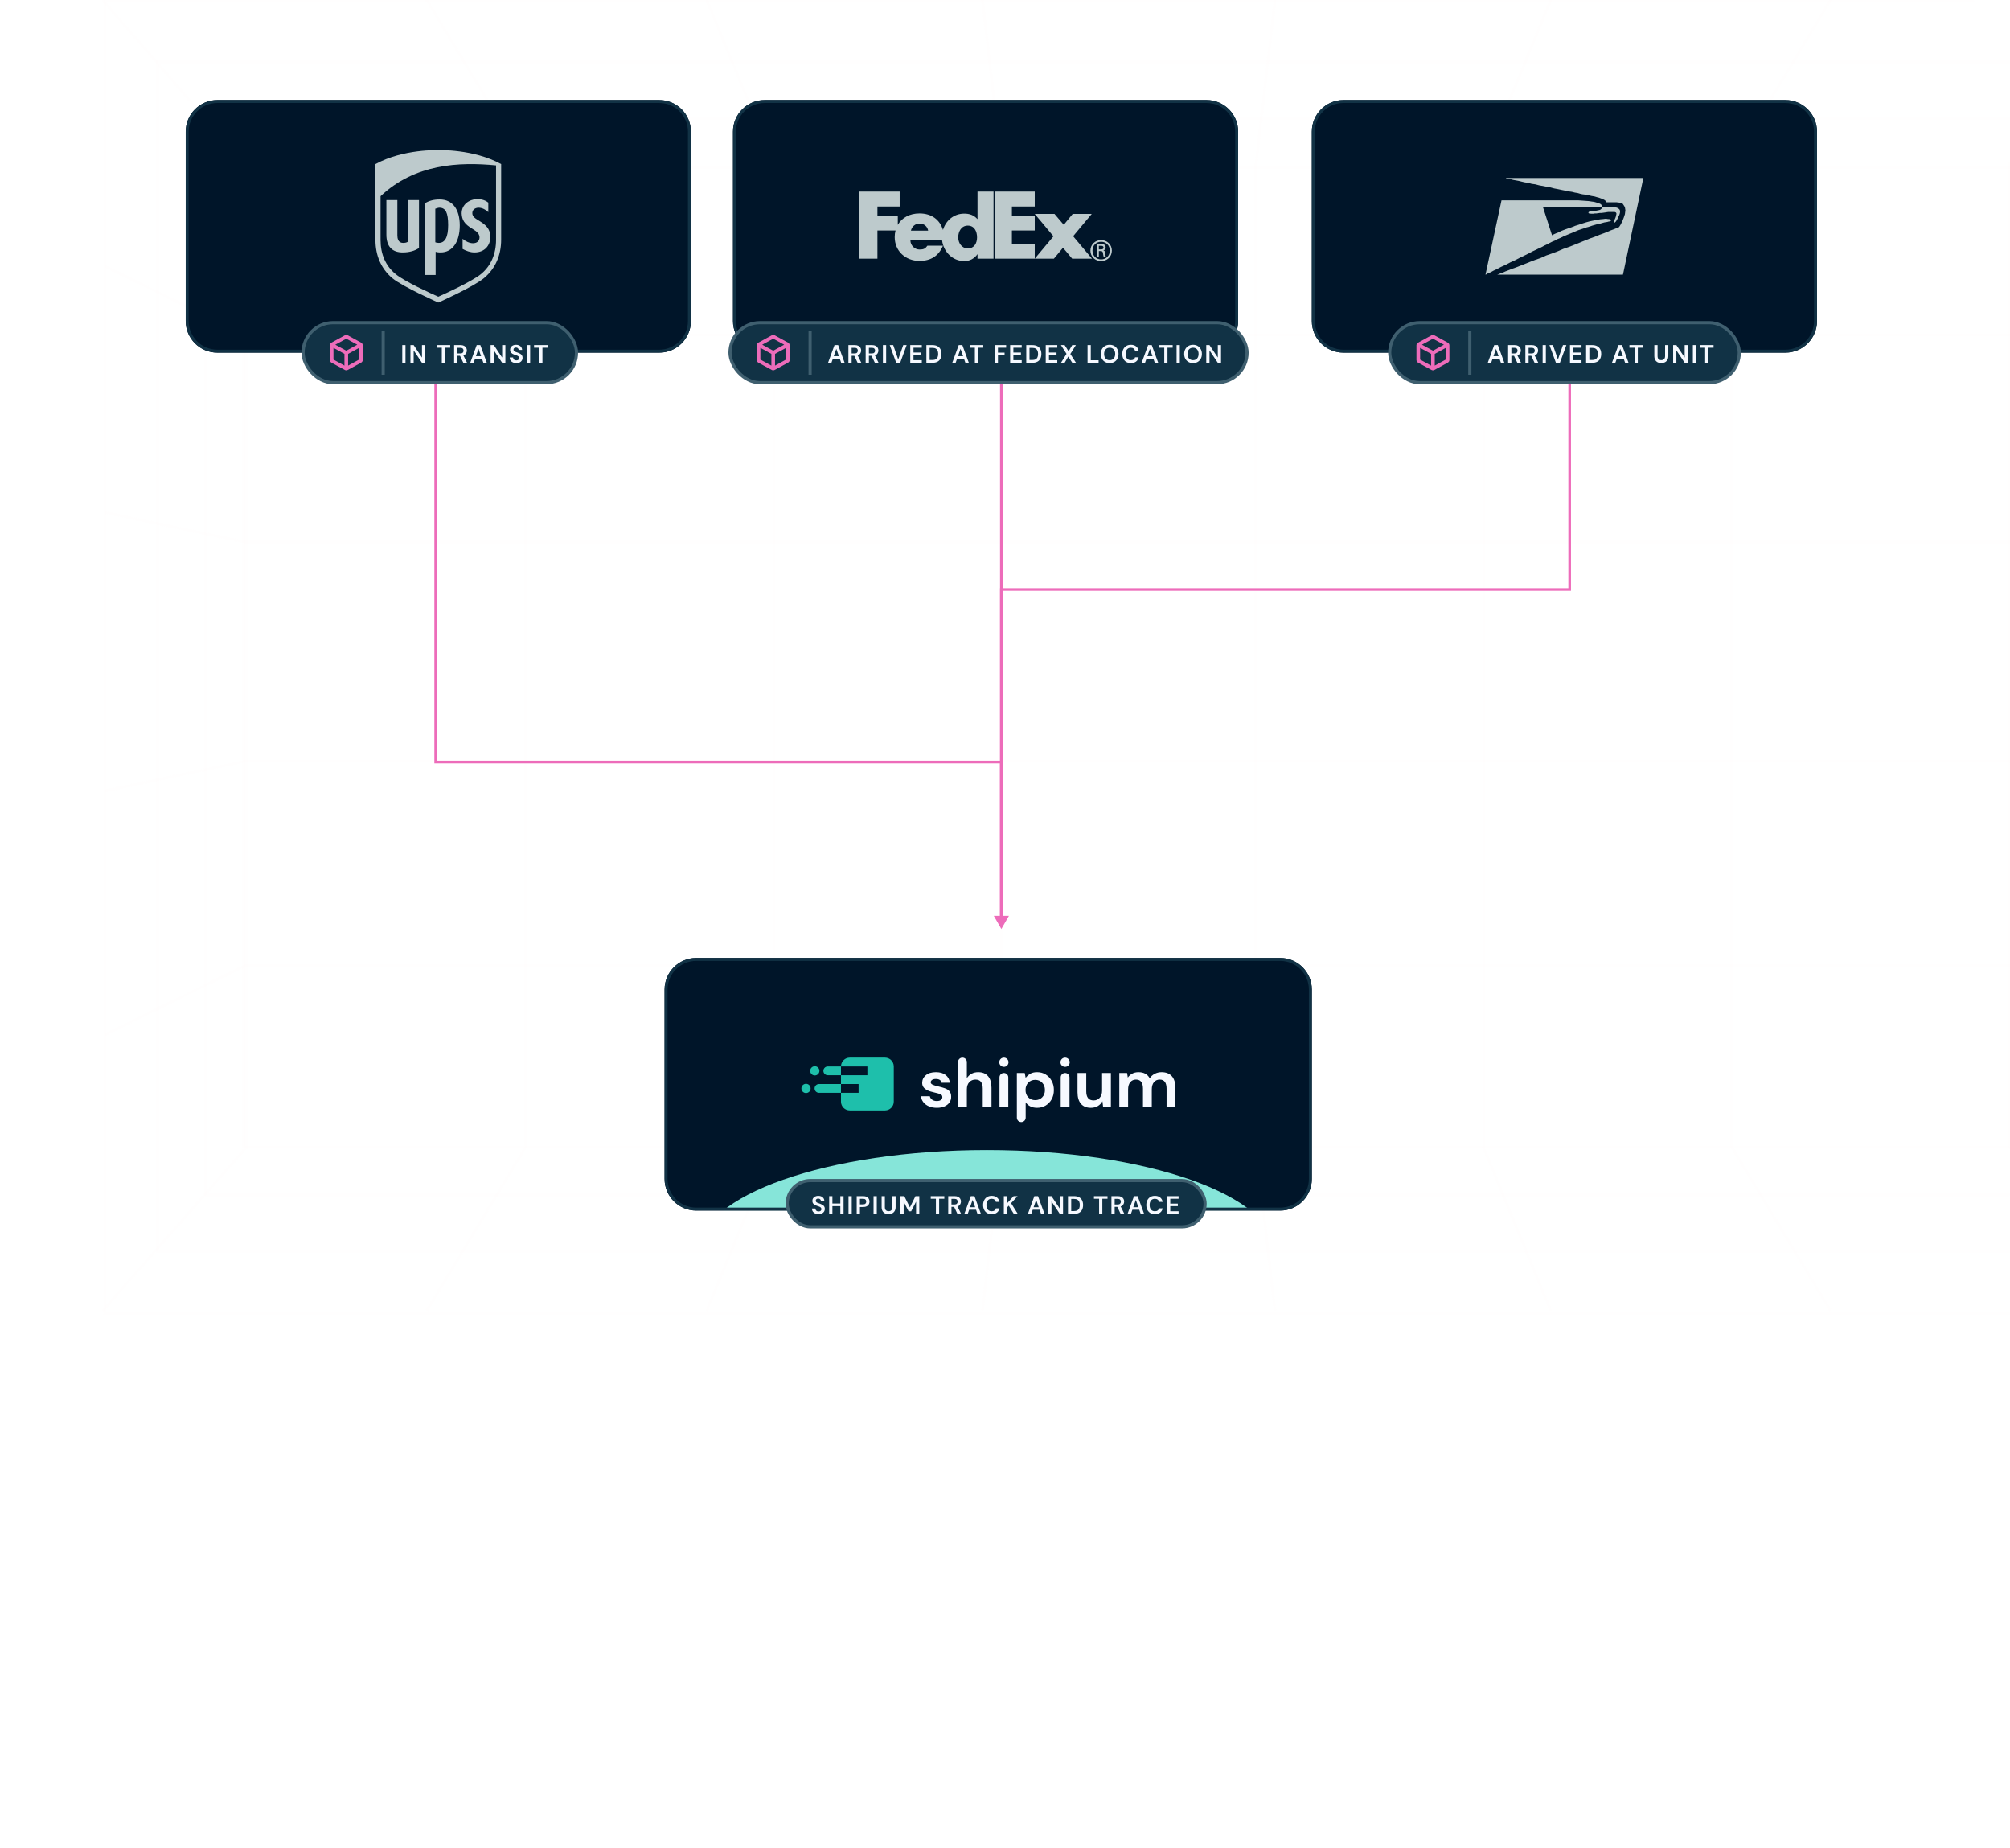 <svg width="396" height="364" viewBox="0 0 396 364" fill="none" xmlns="http://www.w3.org/2000/svg">
<g clip-path="url(#clip0_112_4490)">
<path d="M84.086 0L103.575 32.273V64.545V129.09V193.635V225.908L84.086 258.18" stroke="#FFFCFC" stroke-opacity="0.13" stroke-width="0.518"/>
<path d="M360.652 0L341.164 32.273V64.545V129.09V193.635V225.908L360.652 258.18" stroke="#FFFCFC" stroke-opacity="0.13" stroke-width="0.518"/>
<path d="M20.226 0L48.421 32.515V64.545V129.09V193.635V226.15L20.226 258.18" stroke="#FFFCFC" stroke-opacity="0.13" stroke-width="0.518"/>
<path d="M423.465 52.412L395.891 66.001L367.488 66.001L130.935 66.001L75.788 66.001L48.214 66.001L20.64 52.412" stroke="#FFFCFC" stroke-opacity="0.13" stroke-width="0.518"/>
<path d="M423.465 203.826L395.891 190.238L367.488 190.238L130.935 190.238L75.788 190.238L48.214 190.238L20.64 203.826" stroke="#FFFCFC" stroke-opacity="0.13" stroke-width="0.518"/>
<path d="M423.465 100.942L395.891 106.766L367.488 106.766L130.935 106.766L75.788 106.766L48.214 106.766L20.64 100.942" stroke="#FFFCFC" stroke-opacity="0.13" stroke-width="0.518"/>
<path d="M423.465 155.781L395.891 149.958L367.488 149.958L130.935 149.958L75.788 149.958L48.214 149.958L20.64 155.781" stroke="#FFFCFC" stroke-opacity="0.13" stroke-width="0.518"/>
<path d="M424.093 0L395.897 32.273V64.545V129.09V193.635V225.908L424.093 258.18" stroke="#FFFCFC" stroke-opacity="0.13" stroke-width="0.518"/>
<path d="M193.552 0L197.284 32.273V64.545V129.09V193.635V225.908L193.552 258.18" stroke="#FFFCFC" stroke-opacity="0.13" stroke-width="0.518"/>
<path d="M251.188 0L247.456 32.273V64.545V129.09V193.635V225.908L251.188 258.18" stroke="#FFFCFC" stroke-opacity="0.13" stroke-width="0.518"/>
<path d="M139.234 0L152.502 32.273V64.545V129.09V193.635V225.908L139.234 258.18" stroke="#FFFCFC" stroke-opacity="0.13" stroke-width="0.518"/>
<path d="M305.505 0L292.236 32.273V64.545V129.09V193.635V225.908L305.505 258.18" stroke="#FFFCFC" stroke-opacity="0.13" stroke-width="0.518"/>
<rect x="48" y="33" width="356" height="193" stroke="#FFFCFC" stroke-opacity="0.13" stroke-width="0.518"/>
<rect x="31.006" y="12.132" width="382.3" height="234.4" stroke="#FFFCFC" stroke-opacity="0.13" stroke-width="0.518"/>
<rect x="40.543" y="23.294" width="363.226" height="212.076" stroke="#FFFCFC" stroke-opacity="0.13" stroke-width="0.518"/>
<rect x="20.64" width="403.032" height="258.665" stroke="#FFFCFC" stroke-opacity="0.13" stroke-width="0.518"/>
<path d="M85.832 150.099H85.573V150.359H85.832V150.099ZM197.282 150.099H197.541V149.84H197.282V150.099ZM197.282 182.983L198.778 180.392H195.785L197.282 182.983ZM85.832 66.869H85.573V150.099H85.832H86.092V66.869H85.832ZM85.832 150.099V150.359H197.282V150.099V149.84H85.832V150.099ZM197.282 150.099H197.022V180.651H197.282H197.541V150.099H197.282Z" fill="#ED6CBA"/>
<path d="M309.249 66.869V116.114H197.282V180.91" stroke="#ED6CBA" stroke-width="0.518"/>
<path d="M197.281 75.682L197.281 180.392" stroke="#ED6CBA" stroke-width="0.518"/>
<g clip-path="url(#clip1_112_4490)">
<path d="M130.931 194.917C130.931 191.476 133.721 188.686 137.163 188.686H252.217C255.659 188.686 258.449 191.476 258.449 194.917V232.217C258.449 235.659 255.659 238.449 252.217 238.449H137.163C133.721 238.449 130.931 235.659 130.931 232.217V194.917Z" fill="#001529"/>
<g filter="url(#filter0_f_112_4490)">
<ellipse cx="194.431" cy="246.484" rx="56.761" ry="19.957" fill="#86E5D9"/>
</g>
<path fill-rule="evenodd" clip-rule="evenodd" d="M204.322 211.186C204.955 211.186 205.52 211.339 206.017 211.645C206.514 211.952 206.907 212.37 207.197 212.902C207.486 213.433 207.63 214.036 207.63 214.712C207.63 215.387 207.486 215.988 207.197 216.515C206.907 217.042 206.514 217.456 206.017 217.757C205.52 218.059 204.955 218.21 204.322 218.21C203.816 218.21 203.373 218.116 202.994 217.926C202.614 217.737 202.307 217.472 202.072 217.129V220.155C202.072 220.633 201.683 221.02 201.204 221.02C200.725 221.02 200.336 220.633 200.336 220.155V211.348H201.882L202.072 212.307C202.289 212.01 202.576 211.749 202.933 211.524C203.29 211.299 203.753 211.186 204.322 211.186ZM184.396 211.186C185.191 211.186 185.826 211.371 186.3 211.74C186.775 212.109 187.057 212.618 187.148 213.266H185.507C185.408 212.771 185.033 212.523 184.382 212.523C184.057 212.523 183.806 212.586 183.629 212.713C183.453 212.839 183.365 212.996 183.365 213.185C183.365 213.383 183.496 213.541 183.758 213.658C184.002 213.767 184.319 213.868 184.711 213.961L184.802 213.982C185.272 214.09 185.704 214.21 186.097 214.34C186.49 214.471 186.804 214.664 187.039 214.921C187.274 215.178 187.392 215.545 187.392 216.022C187.401 216.436 187.292 216.81 187.066 217.143C186.84 217.476 186.515 217.737 186.09 217.927C185.665 218.116 185.164 218.21 184.585 218.21C183.989 218.21 183.464 218.113 183.013 217.92C182.56 217.726 182.199 217.458 181.928 217.116C181.657 216.774 181.494 216.378 181.44 215.927H183.189C183.243 216.189 183.39 216.411 183.629 216.596C183.869 216.781 184.179 216.873 184.558 216.873C184.938 216.873 185.216 216.797 185.392 216.643C185.568 216.49 185.656 216.315 185.656 216.116C185.656 215.828 185.53 215.633 185.277 215.529C185.04 215.432 184.718 215.338 184.308 215.245L184.219 215.225C183.93 215.162 183.636 215.085 183.338 214.995C183.04 214.905 182.766 214.791 182.518 214.651C182.269 214.511 182.068 214.331 181.915 214.111C181.761 213.89 181.684 213.617 181.684 213.293C181.684 212.699 181.921 212.199 182.396 211.794C182.87 211.389 183.537 211.186 184.396 211.186ZM214.008 211.348V214.968C214.008 215.545 214.125 215.986 214.36 216.292C214.595 216.598 214.966 216.751 215.472 216.751C215.951 216.751 216.347 216.58 216.658 216.238C216.97 215.896 217.126 215.419 217.126 214.806V211.348H218.861V218.048H217.329L217.194 216.913C216.986 217.31 216.686 217.625 216.292 217.859C215.899 218.093 215.44 218.21 214.916 218.21C214.076 218.21 213.427 217.949 212.971 217.427C212.514 216.904 212.286 216.139 212.286 215.13V211.348H214.008ZM189.615 208.322C190.094 208.322 190.483 208.709 190.483 209.187V212.375C190.709 212.006 191.014 211.715 191.398 211.503C191.782 211.292 192.223 211.186 192.72 211.186C193.551 211.186 194.195 211.447 194.652 211.969C195.108 212.492 195.337 213.257 195.337 214.266V218.048H193.615V214.428C193.615 213.852 193.499 213.41 193.269 213.104C193.039 212.798 192.675 212.645 192.178 212.645C191.69 212.645 191.285 212.816 190.964 213.158C190.643 213.501 190.483 213.978 190.483 214.59V218.048H188.748V209.187C188.748 208.709 189.136 208.322 189.615 208.322ZM197.781 211.348C198.26 211.348 198.649 211.735 198.649 212.213V218.048H196.913V212.213C196.913 211.735 197.302 211.348 197.781 211.348ZM209.84 211.348C210.32 211.348 210.708 211.735 210.708 212.213V218.048H208.973V212.213C208.973 211.735 209.361 211.348 209.84 211.348ZM228.843 211.186C229.719 211.186 230.392 211.447 230.862 211.969C231.333 212.492 231.568 213.257 231.568 214.266V218.048H229.832V214.428C229.832 213.852 229.722 213.41 229.5 213.104C229.278 212.798 228.937 212.645 228.476 212.645C228.006 212.645 227.629 212.816 227.344 213.158C227.06 213.501 226.917 213.978 226.917 214.59V218.048H225.182V214.428C225.182 213.852 225.069 213.41 224.843 213.104C224.617 212.798 224.269 212.645 223.799 212.645C223.338 212.645 222.965 212.816 222.68 213.158C222.396 213.501 222.253 213.978 222.253 214.59V218.048H220.518V211.348H222.05L222.199 212.253C222.416 211.929 222.703 211.67 223.06 211.476C223.417 211.283 223.831 211.186 224.3 211.186C225.34 211.186 226.077 211.587 226.511 212.388C226.755 212.019 227.082 211.726 227.493 211.51C227.905 211.294 228.355 211.186 228.843 211.186ZM203.956 212.699C203.396 212.699 202.937 212.886 202.58 213.259C202.223 213.633 202.045 214.113 202.045 214.698C202.045 215.284 202.223 215.763 202.58 216.137C202.937 216.51 203.396 216.697 203.956 216.697C204.508 216.697 204.964 216.513 205.326 216.143C205.687 215.774 205.868 215.297 205.868 214.712C205.868 214.126 205.687 213.645 205.326 213.266C204.964 212.888 204.508 212.699 203.956 212.699ZM197.781 208.322C198.284 208.322 198.692 208.729 198.692 209.23C198.692 209.717 198.307 210.115 197.824 210.137L197.781 210.138C197.278 210.138 196.87 209.731 196.87 209.23C196.87 208.743 197.255 208.346 197.738 208.323L197.781 208.322ZM209.84 208.322C210.343 208.322 210.751 208.729 210.751 209.23C210.751 209.731 210.343 210.138 209.84 210.138C209.337 210.138 208.929 209.731 208.929 209.23C208.929 208.742 209.316 208.344 209.801 208.323L209.84 208.322Z" fill="#F6F9FF"/>
<path fill-rule="evenodd" clip-rule="evenodd" d="M174.354 208.322C175.294 208.322 176.059 209.071 176.086 210.004L176.087 210.056L176.087 211.79V216.991C176.087 217.931 175.339 218.697 174.406 218.724L174.354 218.725H167.42C166.48 218.725 165.715 217.977 165.687 217.043L165.686 216.991V215.257L161.353 215.258C160.888 215.258 160.509 214.892 160.487 214.433L160.486 214.391C160.486 213.912 160.874 213.524 161.353 213.524L165.686 213.523V211.79L163.086 211.79C162.622 211.79 162.242 211.424 162.22 210.965L162.219 210.923C162.219 210.444 162.608 210.056 163.086 210.056L165.686 210.056L165.687 210.004C165.715 209.071 166.48 208.322 167.42 208.322H174.354ZM158.796 213.48C159.284 213.48 159.683 213.865 159.705 214.348L159.706 214.391C159.706 214.893 159.298 215.301 158.796 215.301C158.308 215.301 157.909 214.916 157.887 214.433L157.886 214.391C157.886 213.888 158.293 213.48 158.796 213.48ZM169.153 213.523L165.686 213.524L165.686 215.257H169.153V213.523ZM160.529 210.013C161.018 210.013 161.416 210.397 161.438 210.88L161.439 210.923C161.439 211.426 161.032 211.833 160.529 211.833C160.041 211.833 159.643 211.449 159.62 210.966L159.619 210.923C159.619 210.42 160.027 210.013 160.529 210.013ZM170.887 210.056H165.686V211.79H170.887V210.056Z" fill="#1EBFAB"/>
</g>
<path d="M137.162 188.976H252.217C255.498 188.976 258.159 191.636 258.159 194.917V232.217C258.159 235.498 255.498 238.159 252.217 238.159H137.162C133.881 238.159 131.221 235.498 131.221 232.217V194.917C131.221 191.636 133.881 188.976 137.162 188.976Z" stroke="#113245" stroke-width="0.58"/>
<g clip-path="url(#clip2_112_4490)">
<path d="M36.588 25.93C36.588 22.488 39.378 19.698 42.82 19.698H129.883C133.324 19.698 136.114 22.488 136.114 25.93V63.23C136.114 66.671 133.324 69.462 129.883 69.462H42.82C39.378 69.462 36.588 66.671 36.588 63.23V25.93Z" fill="#001529"/>
<g filter="url(#filter1_f_112_4490)">
<ellipse cx="25.312" cy="43.372" rx="9.331" ry="17.884" fill="#ED6CBA"/>
</g>
<g filter="url(#filter2_f_112_4490)">
<ellipse cx="155.682" cy="43.373" rx="13.737" ry="24.622" fill="#ED6CBA"/>
</g>
<g clip-path="url(#clip3_112_4490)">
<path d="M86.889 59.595C87.135 59.464 93.517 56.514 95.543 54.743C97.629 52.908 98.734 50.285 98.734 47.138V32.387L98.55 32.322C93.456 29.372 87.135 29.568 86.828 29.568C86.582 29.568 80.261 29.372 75.167 32.322L75.044 32.387V47.204C75.044 50.351 76.149 52.973 78.236 54.809C80.261 56.579 86.644 59.529 86.889 59.595Z" fill="#001529"/>
<path d="M86.351 59.595C86.351 59.595 79.436 56.529 77.299 54.804C75.036 52.888 73.968 50.268 73.968 47.266V32.318C79.436 29.315 86.351 29.571 86.351 29.571C86.351 29.571 93.266 29.315 98.734 32.318V47.202C98.734 50.204 97.666 52.824 95.403 54.74C93.266 56.529 86.351 59.595 86.351 59.595ZM74.974 47.266C74.974 50.077 75.979 52.376 77.928 53.973C79.688 55.443 84.905 57.806 86.351 58.445C87.797 57.806 93.077 55.379 94.774 53.973C96.723 52.376 97.728 50.013 97.728 47.266V32.573C90.437 31.871 81.762 32.254 74.974 38.642V47.266Z" fill="#BDCACC"/>
<path d="M93.114 45.098C94.041 45.66 94.412 46.035 94.474 46.722C94.474 47.472 93.979 47.91 93.176 47.91C92.496 47.91 91.693 47.535 91.137 47.035V49.035C91.817 49.409 92.62 49.722 93.485 49.722C95.586 49.722 96.575 48.222 96.575 46.847C96.636 45.598 96.266 44.598 94.474 43.535C93.67 43.036 93.052 42.723 93.052 41.973C93.052 41.223 93.732 40.911 94.288 40.911C95.03 40.911 95.771 41.348 96.204 41.786V39.911C95.833 39.599 95.03 39.161 93.856 39.224C92.434 39.286 90.951 40.286 90.951 42.036C91.013 43.223 91.384 44.098 93.114 45.098ZM85.823 49.597C86.008 49.659 86.317 49.722 86.811 49.722C89.221 49.722 90.581 47.535 90.581 44.41C90.581 41.223 89.16 39.286 86.626 39.286C85.452 39.286 84.525 39.536 83.722 40.036V54.158H85.823V49.597ZM85.823 41.098C86.008 41.036 86.317 40.911 86.564 40.911C87.8 40.911 88.294 41.911 88.294 44.348C88.294 46.722 87.677 47.847 86.441 47.847C86.132 47.847 85.885 47.785 85.761 47.722V41.098H85.823ZM79.335 49.722C80.632 49.722 81.745 49.409 82.548 48.847V39.411H80.385V47.597C80.138 47.785 79.829 47.847 79.397 47.847C78.408 47.847 78.284 46.91 78.284 46.347V39.411H76.122V46.222C76.122 48.535 77.234 49.722 79.335 49.722Z" fill="#BDCACC"/>
</g>
</g>
<path d="M42.819 19.988H129.883C133.164 19.988 135.824 22.648 135.824 25.93V63.23C135.824 66.511 133.164 69.172 129.883 69.172H42.819C39.538 69.172 36.878 66.511 36.878 63.23V25.93C36.878 22.648 39.538 19.988 42.819 19.988Z" stroke="#113245" stroke-width="0.58"/>
<rect x="59.707" y="63.552" width="53.869" height="11.819" rx="5.909" fill="#113245"/>
<rect x="59.707" y="63.552" width="53.869" height="11.819" rx="5.909" stroke="#3F5F6F" stroke-width="0.622"/>
<g clip-path="url(#clip4_112_4490)">
<path d="M71.154 67.496L68.509 66.048C68.421 65.999 68.321 65.974 68.22 65.974C68.119 65.974 68.02 65.999 67.932 66.048L65.286 67.496C65.192 67.548 65.113 67.624 65.058 67.717C65.003 67.81 64.974 67.915 64.974 68.023V70.898C64.974 71.006 65.003 71.112 65.058 71.205C65.113 71.297 65.192 71.374 65.286 71.425L67.932 72.874C68.02 72.922 68.119 72.948 68.22 72.948C68.321 72.948 68.421 72.922 68.509 72.874L71.154 71.425C71.249 71.374 71.328 71.297 71.383 71.205C71.438 71.112 71.467 71.006 71.467 70.898V68.023C71.467 67.915 71.438 67.81 71.383 67.717C71.328 67.624 71.249 67.548 71.154 67.496ZM68.22 66.712L70.385 67.897L68.22 69.082L66.056 67.897L68.22 66.712ZM65.695 68.522L67.859 69.707V72.012L65.695 70.827V68.522ZM68.581 72.012V69.707L70.745 68.522V70.827L68.581 72.012Z" fill="#ED6CBA"/>
</g>
<rect x="75.178" y="65.107" width="0.622" height="8.709" fill="#3F5F6F"/>
<path d="M79.249 71.462V67.978H79.886V71.462H79.249ZM80.86 71.462V67.978H81.497L83.134 70.432V67.978H83.771V71.462H83.134L81.497 69.014V71.462H80.86ZM87.04 71.462V68.491H86.025V67.978H88.697V68.491H87.677V71.462H87.04ZM89.468 71.462V67.978H90.747C91.025 67.978 91.254 68.027 91.433 68.123C91.616 68.216 91.752 68.343 91.841 68.506C91.931 68.665 91.976 68.843 91.976 69.038C91.976 69.251 91.919 69.445 91.807 69.621C91.697 69.796 91.525 69.924 91.289 70.004L92.011 71.462H91.279L90.632 70.088H90.105V71.462H89.468ZM90.105 69.621H90.707C90.919 69.621 91.075 69.569 91.175 69.466C91.274 69.364 91.324 69.228 91.324 69.058C91.324 68.892 91.274 68.76 91.175 68.66C91.079 68.561 90.921 68.511 90.702 68.511H90.105V69.621ZM92.643 71.462L93.917 67.978H94.633L95.907 71.462H95.231L94.952 70.656H93.593L93.31 71.462H92.643ZM93.768 70.158H94.778L94.27 68.71L93.768 70.158ZM96.655 71.462V67.978H97.292L98.929 70.432V67.978H99.566V71.462H98.929L97.292 69.014V71.462H96.655ZM101.729 71.522C101.474 71.522 101.248 71.478 101.052 71.392C100.857 71.303 100.702 71.177 100.59 71.014C100.477 70.848 100.419 70.647 100.415 70.412H101.087C101.094 70.575 101.152 70.712 101.261 70.825C101.374 70.934 101.528 70.989 101.724 70.989C101.893 70.989 102.028 70.949 102.127 70.87C102.227 70.787 102.276 70.677 102.276 70.541C102.276 70.399 102.232 70.287 102.142 70.208C102.056 70.128 101.94 70.064 101.794 70.014C101.648 69.964 101.492 69.911 101.326 69.855C101.057 69.762 100.852 69.642 100.709 69.496C100.57 69.35 100.5 69.156 100.5 68.914C100.497 68.708 100.545 68.532 100.644 68.386C100.747 68.237 100.886 68.123 101.062 68.043C101.238 67.96 101.44 67.919 101.669 67.919C101.902 67.919 102.106 67.96 102.281 68.043C102.461 68.126 102.6 68.242 102.699 68.391C102.802 68.541 102.857 68.718 102.864 68.924H102.182C102.179 68.801 102.131 68.693 102.038 68.6C101.948 68.504 101.822 68.456 101.659 68.456C101.52 68.453 101.402 68.488 101.306 68.561C101.213 68.63 101.167 68.733 101.167 68.869C101.167 68.985 101.203 69.078 101.276 69.148C101.349 69.214 101.449 69.271 101.575 69.317C101.701 69.364 101.845 69.413 102.008 69.466C102.18 69.526 102.338 69.596 102.481 69.675C102.623 69.755 102.738 69.861 102.824 69.994C102.91 70.123 102.953 70.291 102.953 70.496C102.953 70.679 102.907 70.848 102.814 71.004C102.721 71.16 102.583 71.286 102.401 71.382C102.218 71.475 101.994 71.522 101.729 71.522ZM103.808 71.462V67.978H104.445V71.462H103.808ZM106.229 71.462V68.491H105.214V67.978H107.887V68.491H106.866V71.462H106.229Z" fill="#F6F9FF"/>
<g clip-path="url(#clip5_112_4490)">
<path d="M144.408 25.93C144.408 22.488 147.198 19.698 150.64 19.698H237.703C241.145 19.698 243.935 22.488 243.935 25.93V63.23C243.935 66.671 241.145 69.462 237.703 69.462H150.64C147.198 69.462 144.408 66.671 144.408 63.23V25.93Z" fill="#001529"/>
<g filter="url(#filter3_f_112_4490)">
<ellipse cx="133.132" cy="43.372" rx="9.331" ry="17.884" fill="#ED6CBA"/>
</g>
<g filter="url(#filter4_f_112_4490)">
<ellipse cx="263.502" cy="43.373" rx="13.737" ry="24.622" fill="#ED6CBA"/>
</g>
<g clip-path="url(#clip6_112_4490)">
<g clip-path="url(#clip7_112_4490)">
<path d="M218.648 49.361C218.648 48.358 217.93 47.623 216.941 47.623C215.954 47.623 215.235 48.358 215.235 49.361C215.235 50.363 215.954 51.097 216.941 51.097C217.93 51.097 218.648 50.362 218.648 49.361ZM216.493 49.45V50.586H216.123V48.082H217.042C217.581 48.082 217.829 48.315 217.829 48.77C217.829 49.05 217.638 49.272 217.391 49.304V49.315C217.605 49.349 217.684 49.538 217.727 49.883C217.761 50.107 217.806 50.495 217.886 50.587H217.449C217.347 50.351 217.357 50.018 217.279 49.739C217.214 49.527 217.099 49.45 216.854 49.45H216.495V49.451L216.493 49.45ZM216.952 49.127C217.311 49.127 217.414 48.937 217.414 48.77C217.414 48.572 217.311 48.416 216.952 48.416H216.493V49.128H216.952V49.127ZM214.828 49.361C214.828 48.125 215.818 47.289 216.94 47.289C218.064 47.289 219.053 48.125 219.053 49.361C219.053 50.595 218.065 51.432 216.94 51.432C215.818 51.432 214.828 50.595 214.828 49.361Z" fill="#BDCACC"/>
<path d="M211.235 50.953L209.426 48.795L207.633 50.953H203.86L207.547 46.546L203.86 42.137H207.751L209.578 44.279L211.336 42.137H215.09L211.421 46.527L215.141 50.953H211.235ZM196.05 50.953V37.728H203.86V40.676H199.358V42.558H203.86V45.395H199.358V47.998H203.86V50.953H196.05Z" fill="#BDCACC"/>
<path d="M192.583 37.728V43.139H192.548C191.85 42.352 190.978 42.077 189.966 42.077C187.893 42.077 186.331 43.462 185.783 45.291C185.158 43.275 183.546 42.04 181.155 42.04C179.213 42.04 177.681 42.895 176.88 44.289V42.557H172.867V40.676H177.247V37.729H169.29V50.95H172.867V45.393H176.433C176.323 45.82 176.268 46.259 176.269 46.7C176.269 49.457 178.415 51.394 181.155 51.394C183.457 51.394 184.976 50.332 185.779 48.398H182.713C182.299 48.98 181.984 49.151 181.155 49.151C180.194 49.151 179.365 48.328 179.365 47.353H185.607C185.878 49.543 187.616 51.431 190.001 51.431C191.03 51.431 191.972 50.935 192.548 50.096H192.583V50.952H195.737V37.729H192.583V37.728ZM179.464 45.432C179.663 44.592 180.327 44.043 181.155 44.043C182.067 44.043 182.696 44.575 182.862 45.432H179.464ZM190.669 48.938C189.507 48.938 188.785 47.875 188.785 46.765C188.785 45.578 189.413 44.438 190.669 44.438C191.972 44.438 192.492 45.578 192.492 46.765C192.492 47.889 191.942 48.938 190.669 48.938Z" fill="#BDCACC"/>
</g>
</g>
</g>
<path d="M150.64 19.988H237.703C240.985 19.988 243.644 22.648 243.645 25.93V63.23C243.645 66.511 240.985 69.172 237.703 69.172H150.64C147.358 69.172 144.698 66.511 144.698 63.23V25.93C144.698 22.648 147.358 19.988 150.64 19.988Z" stroke="#113245" stroke-width="0.58"/>
<rect x="143.819" y="63.552" width="101.869" height="11.819" rx="5.909" fill="#113245"/>
<rect x="143.819" y="63.552" width="101.869" height="11.819" rx="5.909" stroke="#3F5F6F" stroke-width="0.622"/>
<g clip-path="url(#clip8_112_4490)">
<path d="M155.267 67.496L152.621 66.048C152.533 65.999 152.433 65.974 152.333 65.974C152.232 65.974 152.132 65.999 152.044 66.048L149.399 67.496C149.304 67.548 149.225 67.624 149.17 67.717C149.115 67.81 149.086 67.915 149.086 68.023V70.898C149.086 71.006 149.115 71.112 149.17 71.205C149.225 71.297 149.304 71.374 149.399 71.425L152.044 72.874C152.132 72.922 152.232 72.948 152.333 72.948C152.433 72.948 152.533 72.922 152.621 72.874L155.267 71.425C155.361 71.374 155.44 71.297 155.495 71.205C155.55 71.112 155.579 71.006 155.579 70.898V68.023C155.579 67.915 155.55 67.81 155.495 67.717C155.44 67.624 155.361 67.548 155.267 67.496ZM152.333 66.712L154.497 67.897L152.333 69.082L150.168 67.897L152.333 66.712ZM149.807 68.522L151.972 69.707V72.012L149.807 70.827V68.522ZM152.693 72.012V69.707L154.858 68.522V70.827L152.693 72.012Z" fill="#ED6CBA"/>
</g>
<rect x="159.291" y="65.107" width="0.622" height="8.709" fill="#3F5F6F"/>
<path d="M163.137 71.462L164.411 67.978H165.128L166.402 71.462H165.725L165.446 70.656H164.088L163.804 71.462H163.137ZM164.262 70.158H165.272L164.765 68.71L164.262 70.158ZM167.149 71.462V67.978H168.428C168.707 67.978 168.936 68.027 169.115 68.123C169.297 68.216 169.433 68.343 169.523 68.506C169.612 68.665 169.657 68.843 169.657 69.038C169.657 69.251 169.601 69.445 169.488 69.621C169.379 69.796 169.206 69.924 168.971 70.004L169.692 71.462H168.961L168.314 70.088H167.786V71.462H167.149ZM167.786 69.621H168.388C168.601 69.621 168.757 69.569 168.856 69.466C168.956 69.364 169.005 69.228 169.005 69.058C169.005 68.892 168.956 68.76 168.856 68.66C168.76 68.561 168.602 68.511 168.383 68.511H167.786V69.621ZM170.548 71.462V67.978H171.827C172.106 67.978 172.335 68.027 172.514 68.123C172.696 68.216 172.832 68.343 172.922 68.506C173.012 68.665 173.056 68.843 173.056 69.038C173.056 69.251 173 69.445 172.887 69.621C172.778 69.796 172.605 69.924 172.37 70.004L173.091 71.462H172.36L171.713 70.088H171.185V71.462H170.548ZM171.185 69.621H171.787C172 69.621 172.156 69.569 172.255 69.466C172.355 69.364 172.404 69.228 172.404 69.058C172.404 68.892 172.355 68.76 172.255 68.66C172.159 68.561 172.001 68.511 171.782 68.511H171.185V69.621ZM173.947 71.462V67.978H174.584V71.462H173.947ZM176.568 71.462L175.294 67.978H175.976L176.961 70.81L177.952 67.978H178.623L177.349 71.462H176.568ZM179.336 71.462V67.978H181.61V68.491H179.973V69.447H181.461V69.944H179.973V70.949H181.61V71.462H179.336ZM182.512 71.462V67.978H183.701C184.109 67.978 184.444 68.052 184.706 68.197C184.972 68.34 185.167 68.543 185.293 68.805C185.423 69.063 185.487 69.368 185.487 69.72C185.487 70.072 185.423 70.379 185.293 70.641C185.167 70.9 184.972 71.102 184.706 71.248C184.444 71.391 184.109 71.462 183.701 71.462H182.512ZM183.149 70.915H183.671C183.963 70.915 184.194 70.868 184.363 70.775C184.532 70.679 184.653 70.543 184.726 70.367C184.799 70.188 184.836 69.972 184.836 69.72C184.836 69.471 184.799 69.257 184.726 69.078C184.653 68.899 184.532 68.761 184.363 68.665C184.194 68.569 183.963 68.521 183.671 68.521H183.149V70.915ZM187.608 71.462L188.882 67.978H189.599L190.873 71.462H190.196L189.918 70.656H188.559L188.275 71.462H187.608ZM188.733 70.158H189.743L189.236 68.71L188.733 70.158ZM192.062 71.462V68.491H191.047V67.978H193.719V68.491H192.699V71.462H192.062ZM195.974 71.462V67.978H198.223V68.491H196.611V69.466H197.915V69.969H196.611V71.462H195.974ZM199.013 71.462V67.978H201.288V68.491H199.65V69.447H201.138V69.944H199.65V70.949H201.288V71.462H199.013ZM202.189 71.462V67.978H203.378C203.786 67.978 204.121 68.052 204.383 68.197C204.649 68.34 204.845 68.543 204.971 68.805C205.1 69.063 205.165 69.368 205.165 69.72C205.165 70.072 205.1 70.379 204.971 70.641C204.845 70.9 204.649 71.102 204.383 71.248C204.121 71.391 203.786 71.462 203.378 71.462H202.189ZM202.826 70.915H203.348C203.64 70.915 203.871 70.868 204.04 70.775C204.209 70.679 204.33 70.543 204.403 70.367C204.476 70.188 204.513 69.972 204.513 69.72C204.513 69.471 204.476 69.257 204.403 69.078C204.33 68.899 204.209 68.761 204.04 68.665C203.871 68.569 203.64 68.521 203.348 68.521H202.826V70.915ZM206.025 71.462V67.978H208.3V68.491H206.662V69.447H208.15V69.944H206.662V70.949H208.3V71.462H206.025ZM209.032 71.462L210.122 69.7L209.017 67.978H209.748L210.53 69.193L211.246 67.978H211.963L210.873 69.73L211.988 71.462H211.256L210.465 70.233L209.748 71.462H209.032ZM214.264 71.462V67.978H214.901V70.964H216.444V71.462H214.264ZM218.62 71.522C218.272 71.522 217.966 71.445 217.704 71.293C217.446 71.14 217.241 70.929 217.092 70.661C216.946 70.389 216.873 70.075 216.873 69.72C216.873 69.365 216.946 69.053 217.092 68.785C217.241 68.513 217.446 68.3 217.704 68.148C217.966 67.995 218.272 67.919 218.62 67.919C218.965 67.919 219.268 67.995 219.531 68.148C219.793 68.3 219.997 68.513 220.143 68.785C220.289 69.053 220.362 69.365 220.362 69.72C220.362 70.075 220.289 70.389 220.143 70.661C219.997 70.929 219.793 71.14 219.531 71.293C219.268 71.445 218.965 71.522 218.62 71.522ZM218.62 70.949C218.952 70.949 219.215 70.84 219.411 70.621C219.61 70.402 219.71 70.102 219.71 69.72C219.71 69.339 219.61 69.038 219.411 68.82C219.215 68.6 218.952 68.491 218.62 68.491C218.288 68.491 218.023 68.6 217.824 68.82C217.625 69.038 217.525 69.339 217.525 69.72C217.525 70.102 217.625 70.402 217.824 70.621C218.023 70.84 218.288 70.949 218.62 70.949ZM222.8 71.522C222.448 71.522 222.147 71.447 221.894 71.298C221.642 71.145 221.448 70.934 221.312 70.666C221.176 70.394 221.108 70.08 221.108 69.725C221.108 69.37 221.176 69.057 221.312 68.785C221.448 68.513 221.642 68.3 221.894 68.148C222.147 67.995 222.448 67.919 222.8 67.919C223.218 67.919 223.56 68.023 223.825 68.232C224.094 68.438 224.261 68.728 224.328 69.103H223.626C223.583 68.914 223.49 68.766 223.348 68.66C223.208 68.551 223.022 68.496 222.79 68.496C222.468 68.496 222.216 68.606 222.034 68.825C221.851 69.043 221.76 69.344 221.76 69.725C221.76 70.107 221.851 70.407 222.034 70.626C222.216 70.841 222.468 70.949 222.79 70.949C223.022 70.949 223.208 70.9 223.348 70.8C223.49 70.697 223.583 70.556 223.626 70.377H224.328C224.261 70.735 224.094 71.016 223.825 71.218C223.56 71.42 223.218 71.522 222.8 71.522ZM224.923 71.462L226.197 67.978H226.913L228.187 71.462H227.51L227.232 70.656H225.873L225.589 71.462H224.923ZM226.047 70.158H227.057L226.55 68.71L226.047 70.158ZM229.376 71.462V68.491H228.361V67.978H231.033V68.491H230.013V71.462H229.376ZM231.804 71.462V67.978H232.441V71.462H231.804ZM235.047 71.522C234.698 71.522 234.393 71.445 234.131 71.293C233.872 71.14 233.668 70.929 233.519 70.661C233.373 70.389 233.3 70.075 233.3 69.72C233.3 69.365 233.373 69.053 233.519 68.785C233.668 68.513 233.872 68.3 234.131 68.148C234.393 67.995 234.698 67.919 235.047 67.919C235.392 67.919 235.695 67.995 235.957 68.148C236.219 68.3 236.423 68.513 236.569 68.785C236.715 69.053 236.788 69.365 236.788 69.72C236.788 70.075 236.715 70.389 236.569 70.661C236.423 70.929 236.219 71.14 235.957 71.293C235.695 71.445 235.392 71.522 235.047 71.522ZM235.047 70.949C235.378 70.949 235.642 70.84 235.838 70.621C236.037 70.402 236.136 70.102 236.136 69.72C236.136 69.339 236.037 69.038 235.838 68.82C235.642 68.6 235.378 68.491 235.047 68.491C234.715 68.491 234.449 68.6 234.25 68.82C234.051 69.038 233.952 69.339 233.952 69.72C233.952 70.102 234.051 70.402 234.25 70.621C234.449 70.84 234.715 70.949 235.047 70.949ZM237.649 71.462V67.978H238.286L239.924 70.432V67.978H240.561V71.462H239.924L238.286 69.014V71.462H237.649Z" fill="#F6F9FF"/>
<g clip-path="url(#clip9_112_4490)">
<path d="M258.449 25.93C258.449 22.488 261.239 19.698 264.681 19.698H351.744C355.186 19.698 357.976 22.488 357.976 25.93V63.23C357.976 66.671 355.186 69.462 351.744 69.462H264.681C261.239 69.462 258.449 66.671 258.449 63.23V25.93Z" fill="#001529"/>
<g filter="url(#filter5_f_112_4490)">
<ellipse cx="247.173" cy="43.372" rx="9.331" ry="17.884" fill="#ED6CBA"/>
</g>
<g filter="url(#filter6_f_112_4490)">
<ellipse cx="377.543" cy="43.373" rx="13.737" ry="24.622" fill="#ED6CBA"/>
</g>
<g clip-path="url(#clip10_112_4490)">
<path fill-rule="evenodd" clip-rule="evenodd" d="M296.728 35.154H296.872L297.112 35.201L297.399 35.25L298.164 35.441L299.217 35.632L299.792 35.777L300.414 35.92L301.084 36.016L301.753 36.207L302.471 36.303L303.189 36.494L305.485 36.924L306.203 37.116L306.969 37.259L307.638 37.403L308.356 37.546L309.026 37.69L309.696 37.786L310.27 37.93L310.845 38.025L311.323 38.168L311.753 38.264L312.136 38.312L312.471 38.36L312.711 38.408L312.854 38.456H312.949L313.572 38.599L314.146 38.695L314.625 38.839L315.007 38.934L315.391 39.078L315.678 39.174L316.06 39.365L316.203 39.461L316.443 39.7V39.748L316.492 39.795V39.843H318.548L318.74 39.891H318.931L319.075 39.939H319.218L319.362 39.987L319.744 40.178L319.792 40.274L320.127 40.8L320.223 41.422L320.127 42.188L319.889 42.905L319.601 43.623L319.313 44.197L319.075 44.58L318.979 44.724L318.883 44.773L318.644 44.867L318.309 45.011L317.83 45.202L317.304 45.394L316.634 45.681L315.916 45.968L315.103 46.255L314.194 46.638L313.236 46.973L312.281 47.355L310.175 48.217L309.074 48.648L307.973 49.032L306.873 49.508L305.725 49.939L304.624 50.322L303.571 50.801L302.471 51.185L301.466 51.567L299.552 52.332L298.691 52.667L297.877 52.954L297.16 53.241L296.538 53.48L296.011 53.719L295.581 53.864L295.246 54.008L295.054 54.055L295.006 54.102H319.744L323.764 35.059H296.728V35.154Z" fill="#BDCACC"/>
<path fill-rule="evenodd" clip-rule="evenodd" d="M315.246 41.327L315.102 41.375L314.145 41.566H313.906L313.714 41.613H313.524L313.235 41.662L313.092 41.71L312.997 41.757L312.948 41.854V41.948L313.045 42.044H313.235L313.427 42.092H313.906L314.193 42.044H314.48L315.15 41.948H315.486L315.868 41.9L316.202 41.854L316.491 41.805L316.825 41.757H318.117L318.26 41.805L318.356 41.854L318.451 41.997V42.188L318.404 42.379L318.356 42.618L318.26 42.905L318.117 43.241L318.021 43.576L317.973 43.767L318.069 43.863L318.164 43.815L318.356 43.623L318.451 43.48L318.595 43.241L318.739 42.954L318.883 42.618L319.025 42.332L319.121 42.044L319.169 41.805V41.518L319.074 41.279L318.93 41.135L318.739 40.992L318.5 40.896L318.212 40.848L317.878 40.8H315.868L315.82 40.848H315.772L315.677 40.896L315.58 41.087L315.486 41.135L315.39 41.231L315.246 41.327Z" fill="#BDCACC"/>
<path fill-rule="evenodd" clip-rule="evenodd" d="M295.819 39.461L292.661 54.102L292.805 54.055L293.092 53.864L293.57 53.672L294.193 53.337L294.91 53.003L295.724 52.572L296.681 52.141L297.59 51.662L298.547 51.232L299.456 50.753L300.365 50.322L301.226 49.891L301.944 49.508L302.566 49.221L303.045 48.983L303.38 48.839L303.858 48.6L304.289 48.361L304.815 48.12L305.341 47.834L305.82 47.595L306.394 47.355L306.92 47.068L307.494 46.83L308.069 46.542L310.94 45.346L312.232 44.915L312.423 44.867L312.614 44.773L312.853 44.724L313.714 44.437L314.72 44.15L315.055 44.102L316.059 43.815L316.634 43.72L316.825 43.671L316.969 43.623H317.113L317.256 43.576L317.351 43.48H317.4V43.431L317.303 43.241L317.16 43.193L316.969 43.145H316.777L316.491 43.098H316.203L315.868 43.145L315.294 43.193L314.672 43.288L314.002 43.431L313.284 43.576L312.567 43.767L311.801 44.007L311.083 44.246L310.318 44.485L309.601 44.773L308.882 45.011L308.213 45.251L307.591 45.49L307.016 45.777L306.537 45.968L306.107 46.16L305.772 46.352L303.954 40.705H315.534L315.581 40.466L315.39 40.226L315.102 40.083L314.672 39.939L314.193 39.796L312.949 39.604L310.94 39.461H295.819Z" fill="#BDCACC"/>
</g>
</g>
<path d="M264.681 19.988H351.744C355.026 19.988 357.685 22.648 357.686 25.93V63.23C357.686 66.511 355.026 69.172 351.744 69.172H264.681C261.399 69.172 258.739 66.511 258.739 63.23V25.93C258.739 22.648 261.399 19.988 264.681 19.988Z" stroke="#113245" stroke-width="0.58"/>
<rect x="273.792" y="63.552" width="68.869" height="11.819" rx="5.909" fill="#113245"/>
<rect x="273.792" y="63.552" width="68.869" height="11.819" rx="5.909" stroke="#3F5F6F" stroke-width="0.622"/>
<g clip-path="url(#clip11_112_4490)">
<path d="M285.24 67.496L282.595 66.048C282.506 65.999 282.407 65.974 282.306 65.974C282.205 65.974 282.106 65.999 282.018 66.048L279.372 67.496C279.278 67.548 279.199 67.624 279.144 67.717C279.089 67.81 279.06 67.915 279.06 68.023V70.898C279.06 71.006 279.089 71.112 279.144 71.205C279.199 71.297 279.278 71.374 279.372 71.425L282.018 72.874C282.106 72.922 282.205 72.948 282.306 72.948C282.407 72.948 282.506 72.922 282.595 72.874L285.24 71.425C285.335 71.374 285.414 71.297 285.469 71.205C285.524 71.112 285.553 71.006 285.553 70.898V68.023C285.553 67.915 285.524 67.81 285.469 67.717C285.414 67.624 285.335 67.548 285.24 67.496ZM282.306 66.712L284.471 67.897L282.306 69.082L280.142 67.897L282.306 66.712ZM279.781 68.522L281.945 69.707V72.012L279.781 70.827V68.522ZM282.667 72.012V69.707L284.831 68.522V70.827L282.667 72.012Z" fill="#ED6CBA"/>
</g>
<rect x="289.264" y="65.107" width="0.622" height="8.709" fill="#3F5F6F"/>
<path d="M293.111 71.462L294.384 67.978H295.101L296.375 71.462H295.698L295.42 70.656H294.061L293.777 71.462H293.111ZM294.235 70.158H295.245L294.738 68.71L294.235 70.158ZM297.122 71.462V67.978H298.401C298.68 67.978 298.909 68.027 299.088 68.123C299.27 68.216 299.406 68.343 299.496 68.506C299.586 68.665 299.63 68.843 299.63 69.038C299.63 69.251 299.574 69.445 299.461 69.621C299.352 69.796 299.179 69.924 298.944 70.004L299.665 71.462H298.934L298.287 70.088H297.759V71.462H297.122ZM297.759 69.621H298.361C298.574 69.621 298.73 69.569 298.829 69.466C298.929 69.364 298.978 69.228 298.978 69.058C298.978 68.892 298.929 68.76 298.829 68.66C298.733 68.561 298.575 68.511 298.356 68.511H297.759V69.621ZM300.521 71.462V67.978H301.8C302.079 67.978 302.308 68.027 302.487 68.123C302.67 68.216 302.806 68.343 302.895 68.506C302.985 68.665 303.029 68.843 303.029 69.038C303.029 69.251 302.973 69.445 302.86 69.621C302.751 69.796 302.578 69.924 302.343 70.004L303.064 71.462H302.333L301.686 70.088H301.158V71.462H300.521ZM301.158 69.621H301.76C301.973 69.621 302.129 69.569 302.228 69.466C302.328 69.364 302.378 69.228 302.378 69.058C302.378 68.892 302.328 68.76 302.228 68.66C302.132 68.561 301.974 68.511 301.756 68.511H301.158V69.621ZM303.92 71.462V67.978H304.557V71.462H303.92ZM306.541 71.462L305.267 67.978H305.949L306.934 70.81L307.925 67.978H308.597L307.323 71.462H306.541ZM309.309 71.462V67.978H311.583V68.491H309.946V69.447H311.434V69.944H309.946V70.949H311.583V71.462H309.309ZM312.485 71.462V67.978H313.674C314.082 67.978 314.417 68.052 314.679 68.197C314.945 68.34 315.14 68.543 315.267 68.805C315.396 69.063 315.461 69.368 315.461 69.72C315.461 70.072 315.396 70.379 315.267 70.641C315.14 70.9 314.945 71.102 314.679 71.248C314.417 71.391 314.082 71.462 313.674 71.462H312.485ZM313.122 70.915H313.644C313.936 70.915 314.167 70.868 314.336 70.775C314.505 70.679 314.626 70.543 314.699 70.367C314.772 70.188 314.809 69.972 314.809 69.72C314.809 69.471 314.772 69.257 314.699 69.078C314.626 68.899 314.505 68.761 314.336 68.665C314.167 68.569 313.936 68.521 313.644 68.521H313.122V70.915ZM317.582 71.462L318.856 67.978H319.572L320.846 71.462H320.169L319.891 70.656H318.532L318.248 71.462H317.582ZM318.706 70.158H319.716L319.209 68.71L318.706 70.158ZM322.035 71.462V68.491H321.02V67.978H323.692V68.491H322.672V71.462H322.035ZM327.291 71.522C327.035 71.522 326.805 71.472 326.599 71.372C326.393 71.269 326.229 71.115 326.106 70.909C325.987 70.704 325.927 70.443 325.927 70.128V67.978H326.564V70.133C326.564 70.405 326.629 70.608 326.758 70.74C326.891 70.873 327.073 70.939 327.306 70.939C327.535 70.939 327.715 70.873 327.848 70.74C327.981 70.608 328.047 70.405 328.047 70.133V67.978H328.684V70.128C328.684 70.443 328.621 70.704 328.495 70.909C328.369 71.115 328.2 71.269 327.987 71.372C327.778 71.472 327.546 71.522 327.291 71.522ZM329.633 71.462V67.978H330.27L331.907 70.432V67.978H332.544V71.462H331.907L330.27 69.014V71.462H329.633ZM333.518 71.462V67.978H334.155V71.462H333.518ZM335.94 71.462V68.491H334.925V67.978H337.597V68.491H336.577V71.462H335.94Z" fill="#F6F9FF"/>
<rect x="155.087" y="232.54" width="82.331" height="9.11" rx="4.555" fill="#113245"/>
<rect x="155.087" y="232.54" width="82.331" height="9.11" rx="4.555" stroke="#3F5F6F" stroke-width="0.622"/>
<path d="M161.28 239.154C161.025 239.154 160.799 239.111 160.603 239.025C160.408 238.935 160.253 238.809 160.141 238.647C160.028 238.481 159.97 238.28 159.966 238.045H160.638C160.645 238.207 160.703 238.345 160.812 238.458C160.925 238.567 161.079 238.622 161.275 238.622C161.444 238.622 161.579 238.582 161.678 238.503C161.778 238.42 161.828 238.31 161.828 238.174C161.828 238.031 161.783 237.92 161.693 237.841C161.607 237.761 161.491 237.696 161.345 237.647C161.199 237.597 161.043 237.544 160.877 237.487C160.608 237.394 160.403 237.275 160.26 237.129C160.121 236.983 160.051 236.789 160.051 236.547C160.048 236.341 160.096 236.165 160.195 236.019C160.298 235.87 160.438 235.756 160.613 235.676C160.789 235.593 160.992 235.552 161.22 235.552C161.453 235.552 161.657 235.593 161.833 235.676C162.012 235.759 162.151 235.875 162.251 236.024C162.353 236.174 162.408 236.351 162.415 236.557H161.733C161.73 236.434 161.682 236.326 161.589 236.233C161.499 236.137 161.373 236.089 161.211 236.089C161.071 236.086 160.953 236.121 160.857 236.194C160.764 236.263 160.718 236.366 160.718 236.502C160.718 236.618 160.754 236.711 160.827 236.781C160.9 236.847 161 236.903 161.126 236.95C161.252 236.996 161.396 237.046 161.559 237.099C161.731 237.159 161.889 237.229 162.032 237.308C162.174 237.388 162.289 237.494 162.375 237.627C162.461 237.756 162.504 237.924 162.504 238.129C162.504 238.312 162.458 238.481 162.365 238.637C162.272 238.793 162.134 238.919 161.952 239.015C161.77 239.108 161.546 239.154 161.28 239.154ZM163.359 239.095V235.611H163.996V237.059H165.558V235.611H166.195V239.095H165.558V237.577H163.996V239.095H163.359ZM167.171 239.095V235.611H167.808V239.095H167.171ZM168.782 239.095V235.611H170.07C170.349 235.611 170.58 235.658 170.762 235.751C170.945 235.844 171.081 235.971 171.17 236.134C171.26 236.296 171.305 236.479 171.305 236.681C171.305 236.874 171.261 237.051 171.175 237.214C171.089 237.373 170.955 237.502 170.772 237.602C170.59 237.698 170.356 237.746 170.07 237.746H169.418V239.095H168.782ZM169.418 237.229H170.031C170.253 237.229 170.412 237.18 170.508 237.084C170.608 236.985 170.658 236.85 170.658 236.681C170.658 236.509 170.608 236.374 170.508 236.278C170.412 236.179 170.253 236.129 170.031 236.129H169.418V237.229ZM172.103 239.095V235.611H172.74V239.095H172.103ZM175.057 239.154C174.802 239.154 174.571 239.105 174.365 239.005C174.16 238.902 173.996 238.748 173.873 238.542C173.753 238.337 173.694 238.076 173.694 237.761V235.611H174.331V237.766C174.331 238.038 174.395 238.24 174.525 238.373C174.657 238.506 174.84 238.572 175.072 238.572C175.301 238.572 175.482 238.506 175.614 238.373C175.747 238.24 175.814 238.038 175.814 237.766V235.611H176.451V237.761C176.451 238.076 176.387 238.337 176.261 238.542C176.135 238.748 175.966 238.902 175.754 239.005C175.545 239.105 175.313 239.154 175.057 239.154ZM177.399 239.095V235.611H178.156L179.265 237.821L180.36 235.611H181.117V239.095H180.48V236.691L179.509 238.597H179.007L178.036 236.691V239.095H177.399ZM184.387 239.095V236.124H183.371V235.611H186.044V236.124H185.024V239.095H184.387ZM186.814 239.095V235.611H188.093C188.372 235.611 188.601 235.659 188.78 235.756C188.962 235.849 189.098 235.976 189.188 236.139C189.277 236.298 189.322 236.476 189.322 236.671C189.322 236.884 189.266 237.078 189.153 237.253C189.043 237.429 188.871 237.557 188.635 237.637L189.357 239.095H188.625L187.979 237.721H187.451V239.095H186.814ZM187.451 237.253H188.053C188.266 237.253 188.421 237.202 188.521 237.099C188.621 236.996 188.67 236.86 188.67 236.691C188.67 236.525 188.621 236.393 188.521 236.293C188.425 236.194 188.267 236.144 188.048 236.144H187.451V237.253ZM189.989 239.095L191.263 235.611H191.98L193.254 239.095H192.577L192.298 238.289H190.94L190.656 239.095H189.989ZM191.114 237.791H192.124L191.616 236.343L191.114 237.791ZM195.379 239.154C195.028 239.154 194.726 239.08 194.474 238.931C194.221 238.778 194.027 238.567 193.891 238.299C193.755 238.026 193.687 237.713 193.687 237.358C193.687 237.003 193.755 236.69 193.891 236.417C194.027 236.145 194.221 235.933 194.474 235.78C194.726 235.628 195.028 235.552 195.379 235.552C195.797 235.552 196.139 235.656 196.404 235.865C196.673 236.071 196.841 236.361 196.907 236.736H196.205C196.162 236.547 196.069 236.399 195.927 236.293C195.787 236.184 195.602 236.129 195.369 236.129C195.047 236.129 194.795 236.238 194.613 236.457C194.43 236.676 194.339 236.976 194.339 237.358C194.339 237.74 194.43 238.04 194.613 238.259C194.795 238.474 195.047 238.582 195.369 238.582C195.602 238.582 195.787 238.532 195.927 238.433C196.069 238.33 196.162 238.189 196.205 238.01H196.907C196.841 238.368 196.673 238.649 196.404 238.851C196.139 239.053 195.797 239.154 195.379 239.154ZM197.769 239.095V235.611H198.406V237.02L199.695 235.611H200.481L199.198 236.995L200.516 239.095H199.735L198.74 237.482L198.406 237.846V239.095H197.769ZM202.511 239.095L203.785 235.611H204.502L205.776 239.095H205.099L204.821 238.289H203.462L203.178 239.095H202.511ZM203.636 237.791H204.646L204.139 236.343L203.636 237.791ZM206.523 239.095V235.611H207.16L208.797 238.065V235.611H209.434V239.095H208.797L207.16 236.646V239.095H206.523ZM210.408 239.095V235.611H211.598C212.006 235.611 212.341 235.684 212.603 235.83C212.868 235.973 213.064 236.175 213.19 236.437C213.319 236.696 213.384 237.001 213.384 237.353C213.384 237.705 213.319 238.012 213.19 238.274C213.064 238.532 212.868 238.735 212.603 238.881C212.341 239.023 212.006 239.095 211.598 239.095H210.408ZM211.045 238.547H211.568C211.86 238.547 212.09 238.501 212.259 238.408C212.429 238.312 212.55 238.176 212.623 238C212.696 237.821 212.732 237.605 212.732 237.353C212.732 237.104 212.696 236.89 212.623 236.711C212.55 236.532 212.429 236.394 212.259 236.298C212.09 236.202 211.86 236.154 211.568 236.154H211.045V238.547ZM216.54 239.095V236.124H215.525V235.611H218.197V236.124H217.177V239.095H216.54ZM218.968 239.095V235.611H220.247C220.525 235.611 220.754 235.659 220.933 235.756C221.116 235.849 221.252 235.976 221.341 236.139C221.431 236.298 221.476 236.476 221.476 236.671C221.476 236.884 221.419 237.078 221.307 237.253C221.197 237.429 221.025 237.557 220.789 237.637L221.511 239.095H220.779L220.132 237.721H219.605V239.095H218.968ZM219.605 237.253H220.207C220.419 237.253 220.575 237.202 220.675 237.099C220.774 236.996 220.824 236.86 220.824 236.691C220.824 236.525 220.774 236.393 220.675 236.293C220.578 236.194 220.421 236.144 220.202 236.144H219.605V237.253ZM222.143 239.095L223.417 235.611H224.133L225.407 239.095H224.731L224.452 238.289H223.093L222.81 239.095H222.143ZM223.268 237.791H224.278L223.77 236.343L223.268 237.791ZM227.533 239.154C227.181 239.154 226.879 239.08 226.627 238.931C226.375 238.778 226.181 238.567 226.045 238.299C225.909 238.026 225.841 237.713 225.841 237.358C225.841 237.003 225.909 236.69 226.045 236.417C226.181 236.145 226.375 235.933 226.627 235.78C226.879 235.628 227.181 235.552 227.533 235.552C227.951 235.552 228.293 235.656 228.558 235.865C228.827 236.071 228.994 236.361 229.061 236.736H228.359C228.316 236.547 228.223 236.399 228.08 236.293C227.941 236.184 227.755 236.129 227.523 236.129C227.201 236.129 226.949 236.238 226.767 236.457C226.584 236.676 226.493 236.976 226.493 237.358C226.493 237.74 226.584 238.04 226.767 238.259C226.949 238.474 227.201 238.582 227.523 238.582C227.755 238.582 227.941 238.532 228.08 238.433C228.223 238.33 228.316 238.189 228.359 238.01H229.061C228.994 238.368 228.827 238.649 228.558 238.851C228.293 239.053 227.951 239.154 227.533 239.154ZM229.923 239.095V235.611H232.197V236.124H230.56V237.079H232.048V237.577H230.56V238.582H232.197V239.095H229.923Z" fill="#F6F9FF"/>
</g>
<defs>
<filter id="filter0_f_112_4490" x="115.858" y="204.715" width="157.146" height="83.537" filterUnits="userSpaceOnUse" color-interpolation-filters="sRGB">
<feFlood flood-opacity="0" result="BackgroundImageFix"/>
<feBlend mode="normal" in="SourceGraphic" in2="BackgroundImageFix" result="shape"/>
<feGaussianBlur stdDeviation="10.906" result="effect1_foregroundBlur_112_4490"/>
</filter>
<filter id="filter1_f_112_4490" x="-34.86" y="-25.353" width="120.344" height="137.451" filterUnits="userSpaceOnUse" color-interpolation-filters="sRGB">
<feFlood flood-opacity="0" result="BackgroundImageFix"/>
<feBlend mode="normal" in="SourceGraphic" in2="BackgroundImageFix" result="shape"/>
<feGaussianBlur stdDeviation="25.421" result="effect1_foregroundBlur_112_4490"/>
</filter>
<filter id="filter2_f_112_4490" x="91.104" y="-32.092" width="129.157" height="150.928" filterUnits="userSpaceOnUse" color-interpolation-filters="sRGB">
<feFlood flood-opacity="0" result="BackgroundImageFix"/>
<feBlend mode="normal" in="SourceGraphic" in2="BackgroundImageFix" result="shape"/>
<feGaussianBlur stdDeviation="25.421" result="effect1_foregroundBlur_112_4490"/>
</filter>
<filter id="filter3_f_112_4490" x="72.96" y="-25.353" width="120.344" height="137.451" filterUnits="userSpaceOnUse" color-interpolation-filters="sRGB">
<feFlood flood-opacity="0" result="BackgroundImageFix"/>
<feBlend mode="normal" in="SourceGraphic" in2="BackgroundImageFix" result="shape"/>
<feGaussianBlur stdDeviation="25.421" result="effect1_foregroundBlur_112_4490"/>
</filter>
<filter id="filter4_f_112_4490" x="198.924" y="-32.092" width="129.157" height="150.928" filterUnits="userSpaceOnUse" color-interpolation-filters="sRGB">
<feFlood flood-opacity="0" result="BackgroundImageFix"/>
<feBlend mode="normal" in="SourceGraphic" in2="BackgroundImageFix" result="shape"/>
<feGaussianBlur stdDeviation="25.421" result="effect1_foregroundBlur_112_4490"/>
</filter>
<filter id="filter5_f_112_4490" x="187.001" y="-25.353" width="120.344" height="137.451" filterUnits="userSpaceOnUse" color-interpolation-filters="sRGB">
<feFlood flood-opacity="0" result="BackgroundImageFix"/>
<feBlend mode="normal" in="SourceGraphic" in2="BackgroundImageFix" result="shape"/>
<feGaussianBlur stdDeviation="25.421" result="effect1_foregroundBlur_112_4490"/>
</filter>
<filter id="filter6_f_112_4490" x="312.965" y="-32.092" width="129.157" height="150.928" filterUnits="userSpaceOnUse" color-interpolation-filters="sRGB">
<feFlood flood-opacity="0" result="BackgroundImageFix"/>
<feBlend mode="normal" in="SourceGraphic" in2="BackgroundImageFix" result="shape"/>
<feGaussianBlur stdDeviation="25.421" result="effect1_foregroundBlur_112_4490"/>
</filter>
<clipPath id="clip0_112_4490">
<rect width="396" height="364" rx="8.294" fill="white"/>
</clipPath>
<clipPath id="clip1_112_4490">
<path d="M130.931 194.917C130.931 191.476 133.721 188.686 137.163 188.686H252.217C255.659 188.686 258.449 191.476 258.449 194.917V232.217C258.449 235.659 255.659 238.449 252.217 238.449H137.163C133.721 238.449 130.931 235.659 130.931 232.217V194.917Z" fill="white"/>
</clipPath>
<clipPath id="clip2_112_4490">
<path d="M36.588 25.93C36.588 22.488 39.378 19.698 42.82 19.698H129.883C133.324 19.698 136.114 22.488 136.114 25.93V63.23C136.114 66.671 133.324 69.462 129.883 69.462H42.82C39.378 69.462 36.588 66.671 36.588 63.23V25.93Z" fill="white"/>
</clipPath>
<clipPath id="clip3_112_4490">
<rect width="33.06" height="30.03" fill="white" transform="translate(69.821 29.565)"/>
</clipPath>
<clipPath id="clip4_112_4490">
<rect width="7.696" height="7.696" fill="white" transform="translate(64.373 65.613)"/>
</clipPath>
<clipPath id="clip5_112_4490">
<path d="M144.408 25.93C144.408 22.488 147.198 19.698 150.64 19.698H237.703C241.145 19.698 243.935 22.488 243.935 25.93V63.23C243.935 66.671 241.145 69.462 237.703 69.462H150.64C147.198 69.462 144.408 66.671 144.408 63.23V25.93Z" fill="white"/>
</clipPath>
<clipPath id="clip6_112_4490">
<rect width="72.571" height="13.703" fill="white" transform="translate(157.886 37.728)"/>
</clipPath>
<clipPath id="clip7_112_4490">
<rect width="49.763" height="13.703" fill="white" transform="translate(169.29 37.728)"/>
</clipPath>
<clipPath id="clip8_112_4490">
<rect width="7.696" height="7.696" fill="white" transform="translate(148.485 65.613)"/>
</clipPath>
<clipPath id="clip9_112_4490">
<path d="M258.449 25.93C258.449 22.488 261.239 19.698 264.681 19.698H351.744C355.186 19.698 357.976 22.488 357.976 25.93V63.23C357.976 66.671 355.186 69.462 351.744 69.462H264.681C261.239 69.462 258.449 66.671 258.449 63.23V25.93Z" fill="white"/>
</clipPath>
<clipPath id="clip10_112_4490">
<rect width="39.396" height="19.043" fill="white" transform="translate(288.515 35.059)"/>
</clipPath>
<clipPath id="clip11_112_4490">
<rect width="7.696" height="7.696" fill="white" transform="translate(278.458 65.613)"/>
</clipPath>
</defs>
</svg>
